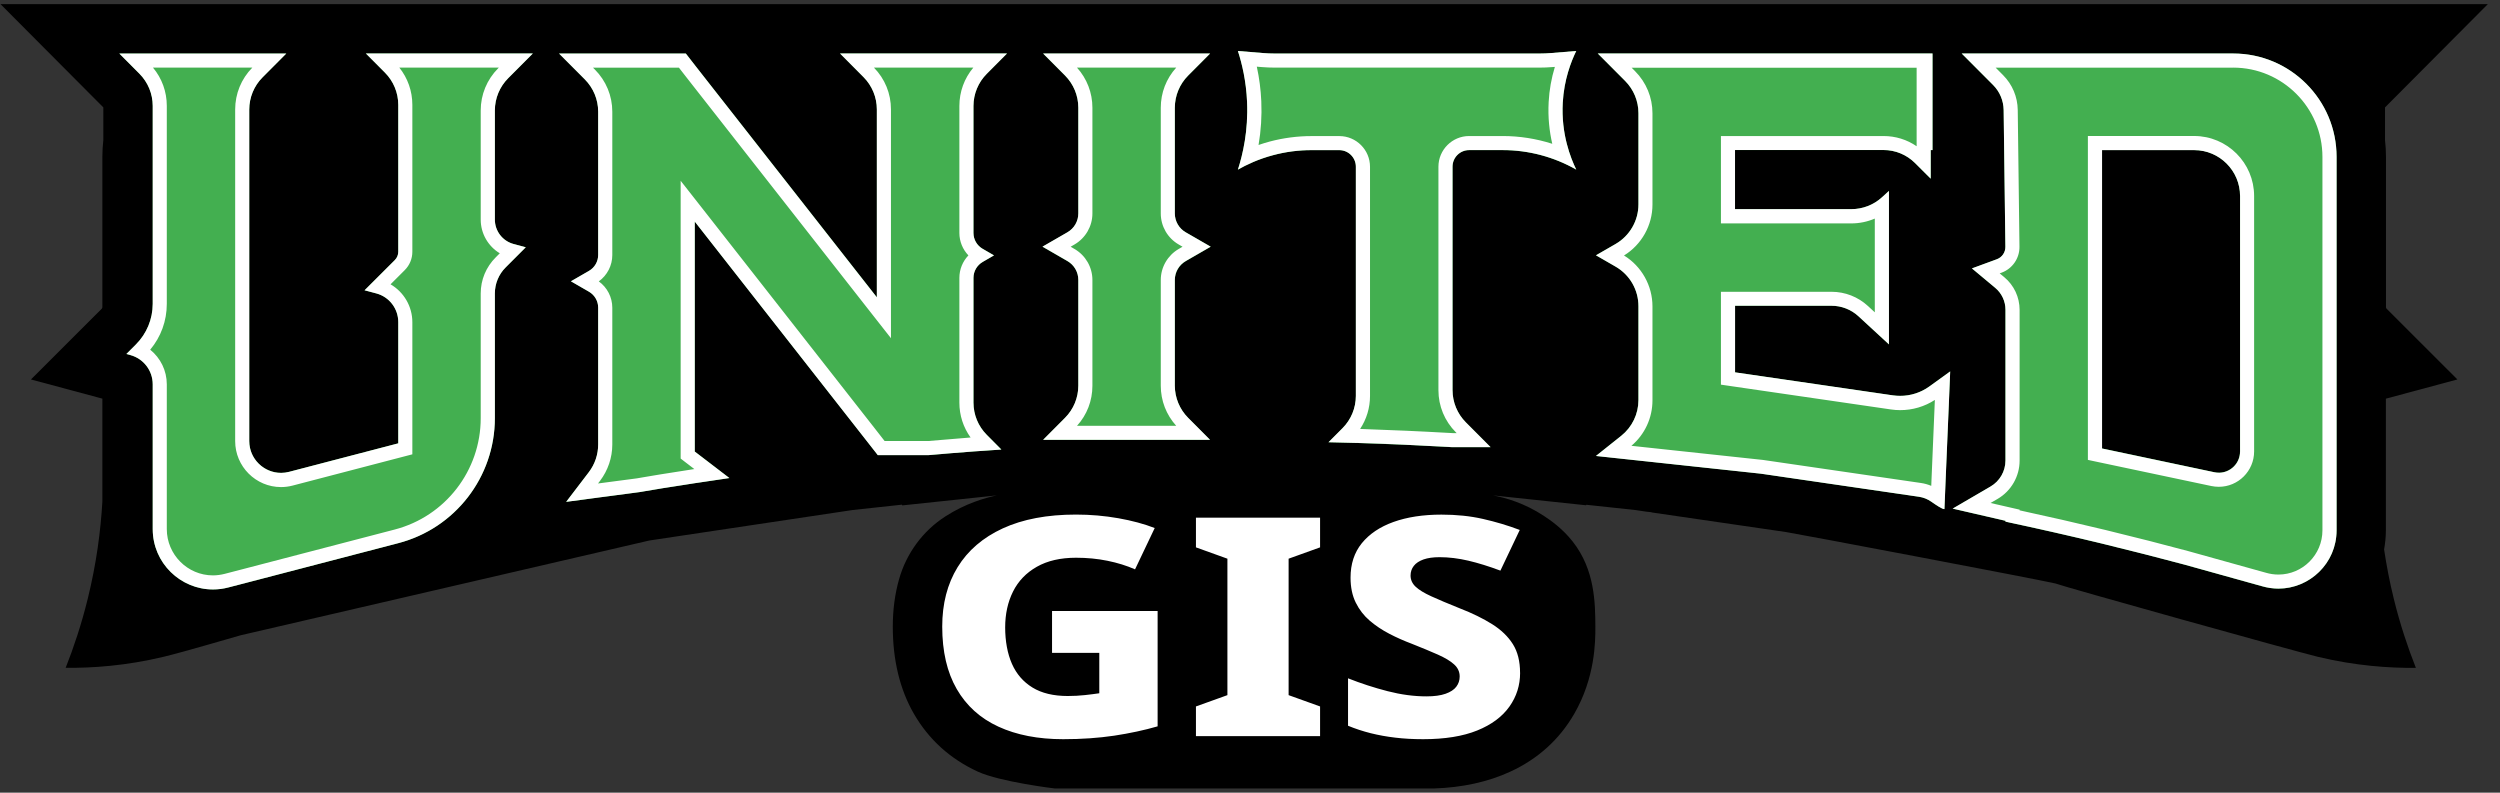 <svg width="164" height="52" viewBox="0 0 164 52" fill="none" xmlns="http://www.w3.org/2000/svg">
<rect x="0" y="0" width="164" height="52" fill="#333333" stroke="none"/>
<path d="M156.52 26.151L161.205 24.892L156.553 20.245C156.541 20.218 156.532 20.194 156.52 20.168V10.291C156.52 9.92 156.499 9.555 156.457 9.193V7.045L163.201 0.272H0.034L6.778 7.045V9.193C6.739 9.555 6.715 9.92 6.715 10.291V20.168C6.703 20.194 6.694 20.218 6.682 20.245L2.03 24.892L6.715 26.151V32.919C6.604 34.81 6.329 36.958 5.755 39.282C5.339 40.97 4.833 42.481 4.307 43.809C6.054 43.827 8.259 43.678 10.733 43.085C12.139 42.747 15.355 41.79 15.792 41.673L42.602 35.456C42.68 35.441 55.913 33.46 55.913 33.46H55.907L59.165 33.107L59.186 33.155L65.397 32.497C64.565 32.67 63.339 33.035 62.049 33.855C62.04 33.861 62.031 33.867 62.022 33.873C60.541 34.822 59.458 36.3 58.98 37.993C58.704 38.965 58.567 40.007 58.567 41.11C58.567 43.312 59.033 45.233 59.952 46.825C60.924 48.509 62.33 49.784 64.135 50.615C65.603 51.295 69.2 51.725 69.206 51.725C69.382 51.731 94.032 51.725 94.038 51.725C95.923 51.666 97.619 51.295 99.088 50.615C100.889 49.784 102.299 48.509 103.271 46.825C104.638 44.458 104.662 42.095 104.656 41.11C104.647 39.564 104.632 37.386 103.169 35.525C102.481 34.651 101.682 34.109 101.302 33.858C100.004 32.994 98.744 32.65 97.954 32.5L104.046 33.146L104.061 33.113L107.319 33.463H107.313C107.313 33.463 107.57 33.505 107.992 33.565L108.357 33.604C108.357 33.604 108.339 33.61 108.33 33.613C110.724 33.96 116.573 34.813 117.159 34.902C117.847 35.007 133.515 37.972 134.838 38.277C135.308 38.469 150.572 42.732 152.056 43.088C154.527 43.68 156.735 43.83 158.482 43.812C157.956 42.484 157.45 40.973 157.034 39.285C156.756 38.16 156.553 37.08 156.397 36.045C156.469 35.635 156.514 35.217 156.514 34.789V26.154L156.52 26.151Z" fill="black"/>
<path d="M69.017 40.081H75.94V47.648C75.064 47.902 74.112 48.105 73.089 48.261C72.063 48.413 70.95 48.491 69.744 48.491C68.102 48.491 66.683 48.216 65.496 47.668C64.305 47.121 63.395 46.298 62.761 45.2C62.127 44.102 61.81 42.738 61.81 41.104C61.81 39.605 62.145 38.307 62.818 37.209C63.491 36.111 64.481 35.261 65.786 34.66C67.093 34.059 68.691 33.756 70.585 33.756C71.539 33.756 72.467 33.837 73.367 33.996C74.268 34.157 75.061 34.37 75.749 34.639L74.459 37.35C73.912 37.107 73.311 36.922 72.652 36.787C71.994 36.653 71.306 36.587 70.588 36.587C69.571 36.587 68.715 36.784 68.018 37.179C67.321 37.574 66.8 38.115 66.456 38.804C66.112 39.492 65.939 40.279 65.939 41.161C65.939 42.044 66.088 42.882 66.384 43.549C66.68 44.219 67.132 44.736 67.734 45.104C68.335 45.472 69.107 45.658 70.046 45.658C70.438 45.658 70.812 45.637 71.174 45.598C71.533 45.559 71.847 45.517 72.114 45.478V42.828H69.014V40.078L69.017 40.081ZM86.597 48.291H78.454V46.343L80.518 45.601V36.65L78.454 35.907V33.96H86.597V35.907L84.533 36.65V45.601L86.597 46.343V48.291ZM99.719 44.138C99.719 44.955 99.486 45.694 99.016 46.355C98.547 47.016 97.844 47.54 96.904 47.92C95.965 48.3 94.783 48.491 93.359 48.491C92.701 48.491 92.09 48.458 91.528 48.389C90.965 48.324 90.43 48.225 89.921 48.099C89.413 47.971 88.916 47.809 88.431 47.609V44.497C89.275 44.832 90.14 45.113 91.025 45.341C91.908 45.568 92.757 45.682 93.571 45.682C94.089 45.682 94.505 45.625 94.828 45.511C95.148 45.398 95.384 45.245 95.531 45.051C95.68 44.856 95.755 44.632 95.755 44.377C95.755 44.069 95.633 43.806 95.39 43.585C95.148 43.363 94.792 43.151 94.322 42.941C93.853 42.735 93.281 42.495 92.608 42.229C92.108 42.041 91.618 41.825 91.142 41.577C90.663 41.329 90.235 41.041 89.852 40.715C89.469 40.386 89.164 39.991 88.937 39.531C88.71 39.07 88.596 38.525 88.596 37.894C88.596 36.996 88.841 36.246 89.335 35.635C89.829 35.028 90.52 34.561 91.411 34.241C92.303 33.921 93.35 33.759 94.556 33.759C95.54 33.759 96.449 33.852 97.278 34.041C98.107 34.229 98.912 34.468 99.696 34.765L98.427 37.433C97.676 37.152 96.976 36.934 96.327 36.781C95.677 36.629 95.046 36.551 94.436 36.551C94.014 36.551 93.661 36.602 93.38 36.7C93.099 36.802 92.886 36.94 92.746 37.122C92.605 37.302 92.533 37.514 92.533 37.754C92.533 38.035 92.644 38.28 92.862 38.486C93.081 38.693 93.425 38.905 93.894 39.118C94.364 39.333 94.98 39.593 95.749 39.902C96.578 40.222 97.29 40.572 97.885 40.946C98.481 41.32 98.933 41.76 99.247 42.259C99.561 42.762 99.716 43.387 99.716 44.135L99.719 44.138Z" fill="white"/>
<path d="M89.021 29.056C90.095 29.089 91.157 29.131 92.213 29.176C91.154 29.131 90.089 29.092 89.021 29.059V29.053V29.056Z" fill="#43AF50"/>
<path d="M126.775 3.509H126.658V9.846H126.775V3.509Z" fill="#43AF50"/>
<path d="M64.461 17.181L65.206 16.751L64.461 16.32C64.09 16.105 63.859 15.71 63.859 15.279V6.952C63.859 6.16 64.173 5.4 64.733 4.84L66.058 3.509H55.108L56.652 5.062C57.208 5.621 57.523 6.381 57.523 7.174V19.503L46.148 4.993L45.579 4.266L44.993 3.512H36.675L38.369 5.211C38.928 5.774 39.242 6.534 39.242 7.323V16.727C39.242 17.155 39.012 17.552 38.641 17.768L37.453 18.453L38.641 19.138C39.012 19.354 39.242 19.748 39.242 20.179V29.158C39.242 29.813 39.027 30.453 38.629 30.974L37.142 32.922L39.242 32.64L41.944 32.284L41.995 32.275C42.123 32.252 42.249 32.23 42.378 32.21C42.752 32.144 43.132 32.084 43.512 32.021C44.197 31.91 44.885 31.803 45.579 31.698C46.327 31.581 47.087 31.471 47.85 31.36L45.579 29.622V14.537L56.493 28.461L57.526 29.78L57.582 29.855H60.93C61.903 29.771 62.878 29.688 63.862 29.616C64.47 29.571 65.08 29.529 65.693 29.49L64.733 28.524C64.173 27.961 63.862 27.204 63.862 26.411V18.226C63.862 17.798 64.093 17.4 64.464 17.184L64.461 17.181Z" fill="#43AF50"/>
<path d="M124.181 25.939L113.82 24.428V20.06H120.151C120.803 20.06 121.431 20.305 121.913 20.748L123.915 22.594V12.526L123.463 12.939C122.912 13.445 122.191 13.723 121.44 13.723H113.817V9.843H123.559C124.333 9.843 125.075 10.151 125.623 10.695L126.655 11.724V3.509H104.812L106.607 5.31C107.166 5.872 107.48 6.632 107.48 7.422V13.409C107.48 14.477 106.909 15.467 105.984 16.003L104.692 16.748L105.984 17.493C106.912 18.028 107.48 19.015 107.48 20.087V26.247C107.48 27.156 107.064 28.018 106.352 28.587L104.689 29.912L115.502 31.073L125.877 32.587C126.167 32.628 126.446 32.739 126.685 32.907C127.011 33.137 127.46 33.433 127.553 33.394L127.639 31.3L127.843 26.471L127.93 24.365L126.568 25.349C125.877 25.849 125.022 26.058 124.178 25.936L124.181 25.939Z" fill="#43AF50"/>
<path d="M153.28 10.291V34.786C153.28 37.329 150.841 39.172 148.394 38.46C147.918 38.322 143.311 37.045 143.311 37.045C141.558 36.572 139.747 36.114 137.893 35.662C135.843 35.169 133.734 34.687 131.559 34.223V34.166L128.094 33.368L130.577 31.92C131.185 31.567 131.559 30.914 131.559 30.211V20.32C131.559 19.767 131.313 19.24 130.889 18.887L129.357 17.61L130.993 17.008C131.334 16.883 131.559 16.556 131.553 16.194L131.439 7.219C131.43 6.603 131.185 6.016 130.748 5.579L128.687 3.512H146.497C150.243 3.512 153.28 6.549 153.28 10.294V10.291Z" fill="#43AF50"/>
<path d="M146.946 29.616V12.858C146.946 11.195 145.597 9.845 143.933 9.845H137.893V29.418L145.261 30.977C146.129 31.159 146.943 30.498 146.943 29.613L146.946 29.616Z" fill="black"/>
<path d="M77.783 17.131L79.423 16.185L77.783 15.24C77.344 14.986 77.071 14.516 77.071 14.007V7.072C77.071 6.282 77.385 5.522 77.942 4.963L79.381 3.518H68.431L69.867 4.96C70.426 5.522 70.74 6.279 70.74 7.072V14.01C70.74 14.519 70.468 14.989 70.028 15.243L68.389 16.188L70.028 17.134C70.468 17.388 70.74 17.858 70.74 18.366V25.305C70.74 26.097 70.426 26.857 69.867 27.417L68.431 28.859H79.381L77.942 27.414C77.385 26.854 77.071 26.094 77.071 25.305V18.369C77.071 17.861 77.344 17.391 77.783 17.137V17.131Z" fill="#43AF50"/>
<path d="M32.463 14.402V7.243C32.463 6.45 32.777 5.69 33.336 5.13L34.952 3.509H24.002L25.252 4.765C25.812 5.328 26.126 6.085 26.126 6.878V16.514C26.126 16.721 26.045 16.918 25.899 17.062L23.915 19.043L24.687 19.249C25.537 19.476 26.126 20.248 26.126 21.128V29.083L18.963 30.953C17.641 31.294 16.349 30.295 16.349 28.93V7.186C16.349 6.393 16.663 5.633 17.222 5.074L18.778 3.512H7.828L9.144 4.834C9.704 5.397 10.018 6.154 10.018 6.946V19.934C10.018 20.933 9.62 21.894 8.911 22.6L8.289 23.222L8.546 23.291C9.414 23.524 10.018 24.311 10.018 25.209V34.702C10.018 37.296 12.468 39.193 14.981 38.537L16.352 38.181L26.126 35.632C29.86 34.66 32.463 31.288 32.463 27.432V19.249C32.463 18.609 32.717 17.992 33.172 17.541L34.491 16.221L33.689 16.006C32.965 15.811 32.463 15.153 32.463 14.405V14.402Z" fill="#43AF50"/>
<path d="M96.375 9.849H98.58C100.27 9.849 101.934 10.292 103.403 11.129C103.035 10.372 102.403 8.793 102.517 6.74C102.601 5.223 103.062 4.048 103.403 3.344C102.855 3.389 102.311 3.434 101.763 3.479C101.5 3.5 101.236 3.512 100.973 3.512H83.635C83.372 3.512 83.109 3.5 82.846 3.479L81.206 3.344C81.478 4.185 81.748 5.319 81.807 6.68C81.891 8.577 81.529 10.124 81.206 11.129C81.766 10.809 82.549 10.435 83.534 10.175C84.344 9.959 85.182 9.849 86.029 9.849H87.857C88.458 9.849 88.946 10.336 88.946 10.938V25.972C88.946 26.765 88.632 27.525 88.072 28.087L87.151 29.012C87.752 29.026 88.348 29.038 88.946 29.056C90.02 29.089 91.082 29.131 92.138 29.176C93.06 29.218 93.969 29.263 94.873 29.314C95.007 29.32 95.142 29.329 95.277 29.338H97.784L96.159 27.707C95.6 27.145 95.286 26.388 95.286 25.595V10.938C95.286 10.336 95.773 9.849 96.375 9.849Z" fill="#43AF50"/>
<path d="M82.442 4.373L82.771 4.4C83.058 4.424 83.348 4.436 83.635 4.436H100.973C101.26 4.436 101.55 4.424 101.838 4.4L101.999 4.388C101.772 5.136 101.634 5.905 101.592 6.689C101.536 7.706 101.643 8.631 101.829 9.433C100.782 9.098 99.684 8.924 98.58 8.924H96.375C95.265 8.924 94.361 9.828 94.361 10.938V25.595C94.361 26.639 94.768 27.62 95.504 28.359L95.558 28.413H95.309C95.178 28.404 95.049 28.395 94.918 28.392C94.05 28.344 93.155 28.296 92.255 28.257C91.145 28.207 90.149 28.168 89.224 28.138C89.646 27.5 89.873 26.756 89.873 25.975V10.941C89.873 9.831 88.97 8.927 87.86 8.927H86.035C85.113 8.927 84.195 9.047 83.303 9.283C83.052 9.349 82.804 9.427 82.561 9.511C82.723 8.565 82.783 7.605 82.741 6.644C82.708 5.881 82.609 5.124 82.448 4.379M146.497 4.436C149.725 4.436 152.352 7.063 152.352 10.294V34.789C152.352 36.389 151.057 37.691 149.465 37.691C149.193 37.691 148.917 37.652 148.651 37.574C148.175 37.436 143.745 36.207 143.55 36.153C141.928 35.716 140.151 35.261 138.111 34.765C136.244 34.313 134.353 33.882 132.486 33.478V33.433L131.768 33.269L130.58 32.996L131.044 32.727C131.933 32.21 132.486 31.249 132.486 30.22V20.329C132.486 19.497 132.121 18.716 131.481 18.184L131.179 17.933L131.31 17.885C132.016 17.624 132.486 16.942 132.477 16.188L132.364 7.213C132.352 6.351 132.01 5.54 131.403 4.93L130.915 4.439H146.497M145.555 31.934C146.832 31.934 147.87 30.893 147.87 29.616V12.858C147.87 10.686 146.105 8.921 143.933 8.921H136.965V30.169L137.698 30.325L145.067 31.884C145.225 31.916 145.39 31.934 145.549 31.934M125.731 4.436V9.594C125.096 9.157 124.345 8.924 123.559 8.924H112.893V14.656H121.44C121.979 14.656 122.502 14.546 122.987 14.339V20.488L122.538 20.075C121.886 19.473 121.036 19.141 120.148 19.141H112.893V25.233L113.685 25.349L124.046 26.86C124.247 26.89 124.45 26.905 124.651 26.905C125.464 26.905 126.248 26.675 126.927 26.235L126.918 26.441L126.715 31.27L126.691 31.872C126.473 31.782 126.245 31.716 126.009 31.683L115.633 30.169H115.615L115.597 30.166L107.02 29.245C107.899 28.5 108.402 27.417 108.402 26.259V20.099C108.402 18.74 107.69 17.469 106.535 16.76C107.69 16.051 108.402 14.779 108.402 13.421V7.434C108.402 6.39 107.995 5.409 107.259 4.667L107.035 4.442H125.725M77.161 4.436C76.506 5.157 76.147 6.085 76.147 7.069V14.004C76.147 14.842 76.596 15.62 77.323 16.039L77.574 16.185L77.323 16.332C76.599 16.751 76.147 17.529 76.147 18.366V25.302C76.147 26.283 76.506 27.21 77.161 27.934H70.651C71.306 27.213 71.662 26.286 71.662 25.305V18.366C71.662 17.529 71.213 16.751 70.486 16.332L70.235 16.185L70.486 16.039C71.21 15.62 71.662 14.842 71.662 14.004V7.066C71.662 6.085 71.303 5.16 70.651 4.436H77.161ZM63.85 4.436C63.258 5.139 62.935 6.022 62.935 6.955V15.282C62.935 15.835 63.153 16.362 63.527 16.754C63.153 17.146 62.935 17.672 62.935 18.226V26.411C62.935 27.243 63.192 28.036 63.671 28.7C62.704 28.775 61.741 28.856 60.888 28.931H58.031L57.22 27.892L46.306 13.968L44.651 11.859V30.082L45.014 30.361L45.549 30.771C45.51 30.776 45.474 30.782 45.435 30.788C44.738 30.896 44.047 31.001 43.353 31.115C43.179 31.145 43.006 31.172 42.836 31.201C42.635 31.234 42.432 31.267 42.231 31.303C42.111 31.321 41.998 31.342 41.881 31.363L41.827 31.372L41.797 31.378L39.23 31.716L39.362 31.543C39.88 30.863 40.167 30.02 40.167 29.164V20.185C40.167 19.5 39.832 18.854 39.281 18.459C39.832 18.061 40.167 17.418 40.167 16.733V7.329C40.167 6.285 39.76 5.304 39.024 4.562L38.901 4.439H44.538L44.849 4.84L45.417 5.567L56.792 20.078L58.447 22.187V7.174C58.447 6.142 58.052 5.172 57.331 4.436H63.85ZM32.723 4.436L32.678 4.481C31.942 5.22 31.535 6.205 31.535 7.246V14.405C31.535 15.327 32.026 16.158 32.786 16.616L32.517 16.885C31.885 17.517 31.535 18.357 31.535 19.249V27.432C31.535 30.869 29.214 33.873 25.89 34.738L16.115 37.287L14.745 37.643C14.488 37.709 14.227 37.745 13.97 37.745C12.301 37.745 10.942 36.38 10.942 34.705V25.212C10.942 24.311 10.527 23.482 9.853 22.941C10.559 22.097 10.942 21.047 10.942 19.934V6.943C10.942 6.016 10.622 5.139 10.036 4.436H16.552C15.825 5.175 15.427 6.151 15.427 7.186V28.937C15.427 30.6 16.779 31.952 18.437 31.952C18.691 31.952 18.949 31.919 19.197 31.854L26.359 29.984L27.05 29.804V21.134C27.05 20.096 26.488 19.156 25.62 18.651L26.551 17.72C26.871 17.4 27.05 16.972 27.05 16.517V6.878C27.05 5.98 26.748 5.124 26.195 4.433H32.723M103.402 3.344C102.855 3.389 102.31 3.434 101.763 3.479C101.5 3.5 101.236 3.512 100.973 3.512H83.635C83.372 3.512 83.109 3.5 82.846 3.479L81.206 3.344C81.478 4.185 81.748 5.319 81.807 6.68C81.891 8.577 81.529 10.124 81.206 11.129C81.765 10.809 82.549 10.435 83.534 10.175C84.344 9.959 85.182 9.849 86.029 9.849H87.854C88.455 9.849 88.943 10.336 88.943 10.938V25.972C88.943 26.765 88.629 27.524 88.069 28.087L87.148 29.011C87.749 29.026 88.344 29.038 88.943 29.056C88.967 29.056 88.991 29.056 89.018 29.056C90.092 29.086 91.154 29.128 92.21 29.173C91.629 29.149 91.049 29.125 90.466 29.104C91.025 29.125 91.582 29.149 92.138 29.173C93.06 29.215 93.969 29.26 94.873 29.311C95.007 29.317 95.142 29.326 95.277 29.334H97.784L96.159 27.704C95.6 27.142 95.286 26.384 95.286 25.592V10.935C95.286 10.333 95.773 9.846 96.375 9.846H98.58C100.27 9.846 101.933 10.288 103.402 11.126C103.034 10.369 102.403 8.789 102.517 6.737C102.601 5.22 103.061 4.044 103.402 3.341V3.344ZM146.497 3.509H128.687L130.748 5.576C131.182 6.013 131.43 6.599 131.439 7.216L131.553 16.191C131.559 16.553 131.331 16.882 130.993 17.005L129.357 17.606L130.889 18.884C131.313 19.237 131.559 19.764 131.559 20.317V30.208C131.559 30.911 131.185 31.563 130.577 31.916L128.094 33.364L131.559 34.163V34.22C133.734 34.684 135.843 35.163 137.892 35.659C139.747 36.114 141.557 36.572 143.311 37.041C143.311 37.041 147.918 38.319 148.394 38.457C148.756 38.561 149.115 38.612 149.468 38.612C151.508 38.612 153.28 36.955 153.28 34.786V10.291C153.28 6.546 150.243 3.509 146.497 3.509ZM145.555 31.01C145.459 31.01 145.36 31.001 145.264 30.98L137.895 29.421V9.849H143.936C145.599 9.849 146.949 11.198 146.949 12.861V29.619C146.949 30.406 146.309 31.013 145.558 31.013L145.555 31.01ZM126.772 3.509H126.655V9.846H126.772V3.509ZM126.658 3.509H104.815L106.61 5.31C107.169 5.872 107.483 6.632 107.483 7.422V13.409C107.483 14.477 106.912 15.467 105.987 16.003L104.695 16.748L105.987 17.493C106.915 18.028 107.483 19.016 107.483 20.087V26.247C107.483 27.156 107.067 28.018 106.355 28.587L104.692 29.912L115.504 31.073L125.88 32.587C126.17 32.629 126.449 32.739 126.688 32.907C126.993 33.122 127.406 33.397 127.535 33.397C127.544 33.397 127.55 33.397 127.556 33.394L127.642 31.3L127.846 26.471L127.933 24.365L126.571 25.349C126.009 25.756 125.339 25.969 124.654 25.969C124.495 25.969 124.339 25.957 124.181 25.936L113.82 24.425V20.057H120.151C120.803 20.057 121.431 20.302 121.913 20.745L123.915 22.591V12.523L123.463 12.936C122.912 13.442 122.191 13.72 121.44 13.72H113.817V9.84H123.559C124.333 9.84 125.075 10.148 125.623 10.692L126.655 11.722V3.509H126.658ZM79.378 3.509H68.428L69.864 4.951C70.423 5.513 70.737 6.27 70.737 7.063V14.001C70.737 14.51 70.465 14.98 70.025 15.234L68.386 16.179L70.025 17.125C70.465 17.379 70.737 17.849 70.737 18.357V25.296C70.737 26.088 70.423 26.848 69.864 27.408L68.428 28.85H79.378L77.939 27.405C77.382 26.845 77.068 26.085 77.068 25.296V18.36C77.068 17.852 77.341 17.382 77.78 17.128L79.42 16.182L77.78 15.237C77.341 14.983 77.068 14.513 77.068 14.004V7.069C77.068 6.279 77.382 5.519 77.939 4.96L79.378 3.515V3.509ZM66.055 3.509H55.105L56.649 5.062C57.205 5.621 57.52 6.381 57.52 7.174V19.503L46.145 4.993L45.576 4.266L44.99 3.512H36.672L38.366 5.211C38.925 5.774 39.239 6.534 39.239 7.323V16.727C39.239 17.155 39.009 17.553 38.638 17.768L37.45 18.453L38.638 19.138C39.009 19.354 39.239 19.749 39.239 20.179V29.158C39.239 29.813 39.024 30.453 38.626 30.974L37.139 32.922L39.239 32.641L41.941 32.284L41.992 32.276C42.12 32.252 42.246 32.231 42.375 32.21C42.749 32.144 43.129 32.084 43.509 32.021C44.194 31.91 44.882 31.803 45.576 31.698C46.324 31.581 47.084 31.471 47.847 31.36L45.576 29.622V14.537L56.49 28.461L57.523 29.78L57.579 29.855H60.927C61.9 29.771 62.875 29.688 63.859 29.616C64.466 29.571 65.077 29.529 65.69 29.49L64.73 28.524C64.17 27.961 63.859 27.204 63.859 26.411V18.226C63.859 17.798 64.09 17.4 64.461 17.185L65.206 16.754L64.461 16.323C64.09 16.108 63.859 15.713 63.859 15.282V6.955C63.859 6.163 64.173 5.403 64.733 4.843L66.058 3.512L66.055 3.509ZM34.952 3.509H24.002L25.252 4.765C25.812 5.328 26.126 6.085 26.126 6.878V16.514C26.126 16.721 26.045 16.918 25.899 17.062L23.915 19.043L24.687 19.249C25.537 19.476 26.126 20.248 26.126 21.128V29.083L18.963 30.953C18.787 30.998 18.61 31.022 18.437 31.022C17.318 31.022 16.352 30.115 16.352 28.934V7.186C16.352 6.393 16.666 5.633 17.225 5.074L18.781 3.512H7.828L9.144 4.834C9.704 5.397 10.018 6.154 10.018 6.946V19.934C10.018 20.933 9.62 21.894 8.911 22.6L8.289 23.222L8.546 23.291C9.414 23.524 10.018 24.311 10.018 25.209V34.702C10.018 36.946 11.852 38.669 13.97 38.669C14.302 38.669 14.64 38.627 14.981 38.537L16.352 38.181L26.126 35.632C29.86 34.66 32.463 31.288 32.463 27.432V19.249C32.463 18.609 32.717 17.992 33.172 17.541L34.491 16.221L33.689 16.006C32.965 15.811 32.463 15.153 32.463 14.405V7.246C32.463 6.453 32.777 5.693 33.336 5.133L34.952 3.512V3.509ZM89.021 29.056C89.502 29.074 89.987 29.089 90.469 29.107C89.987 29.089 89.505 29.071 89.021 29.056Z" fill="white"/>
</svg>
